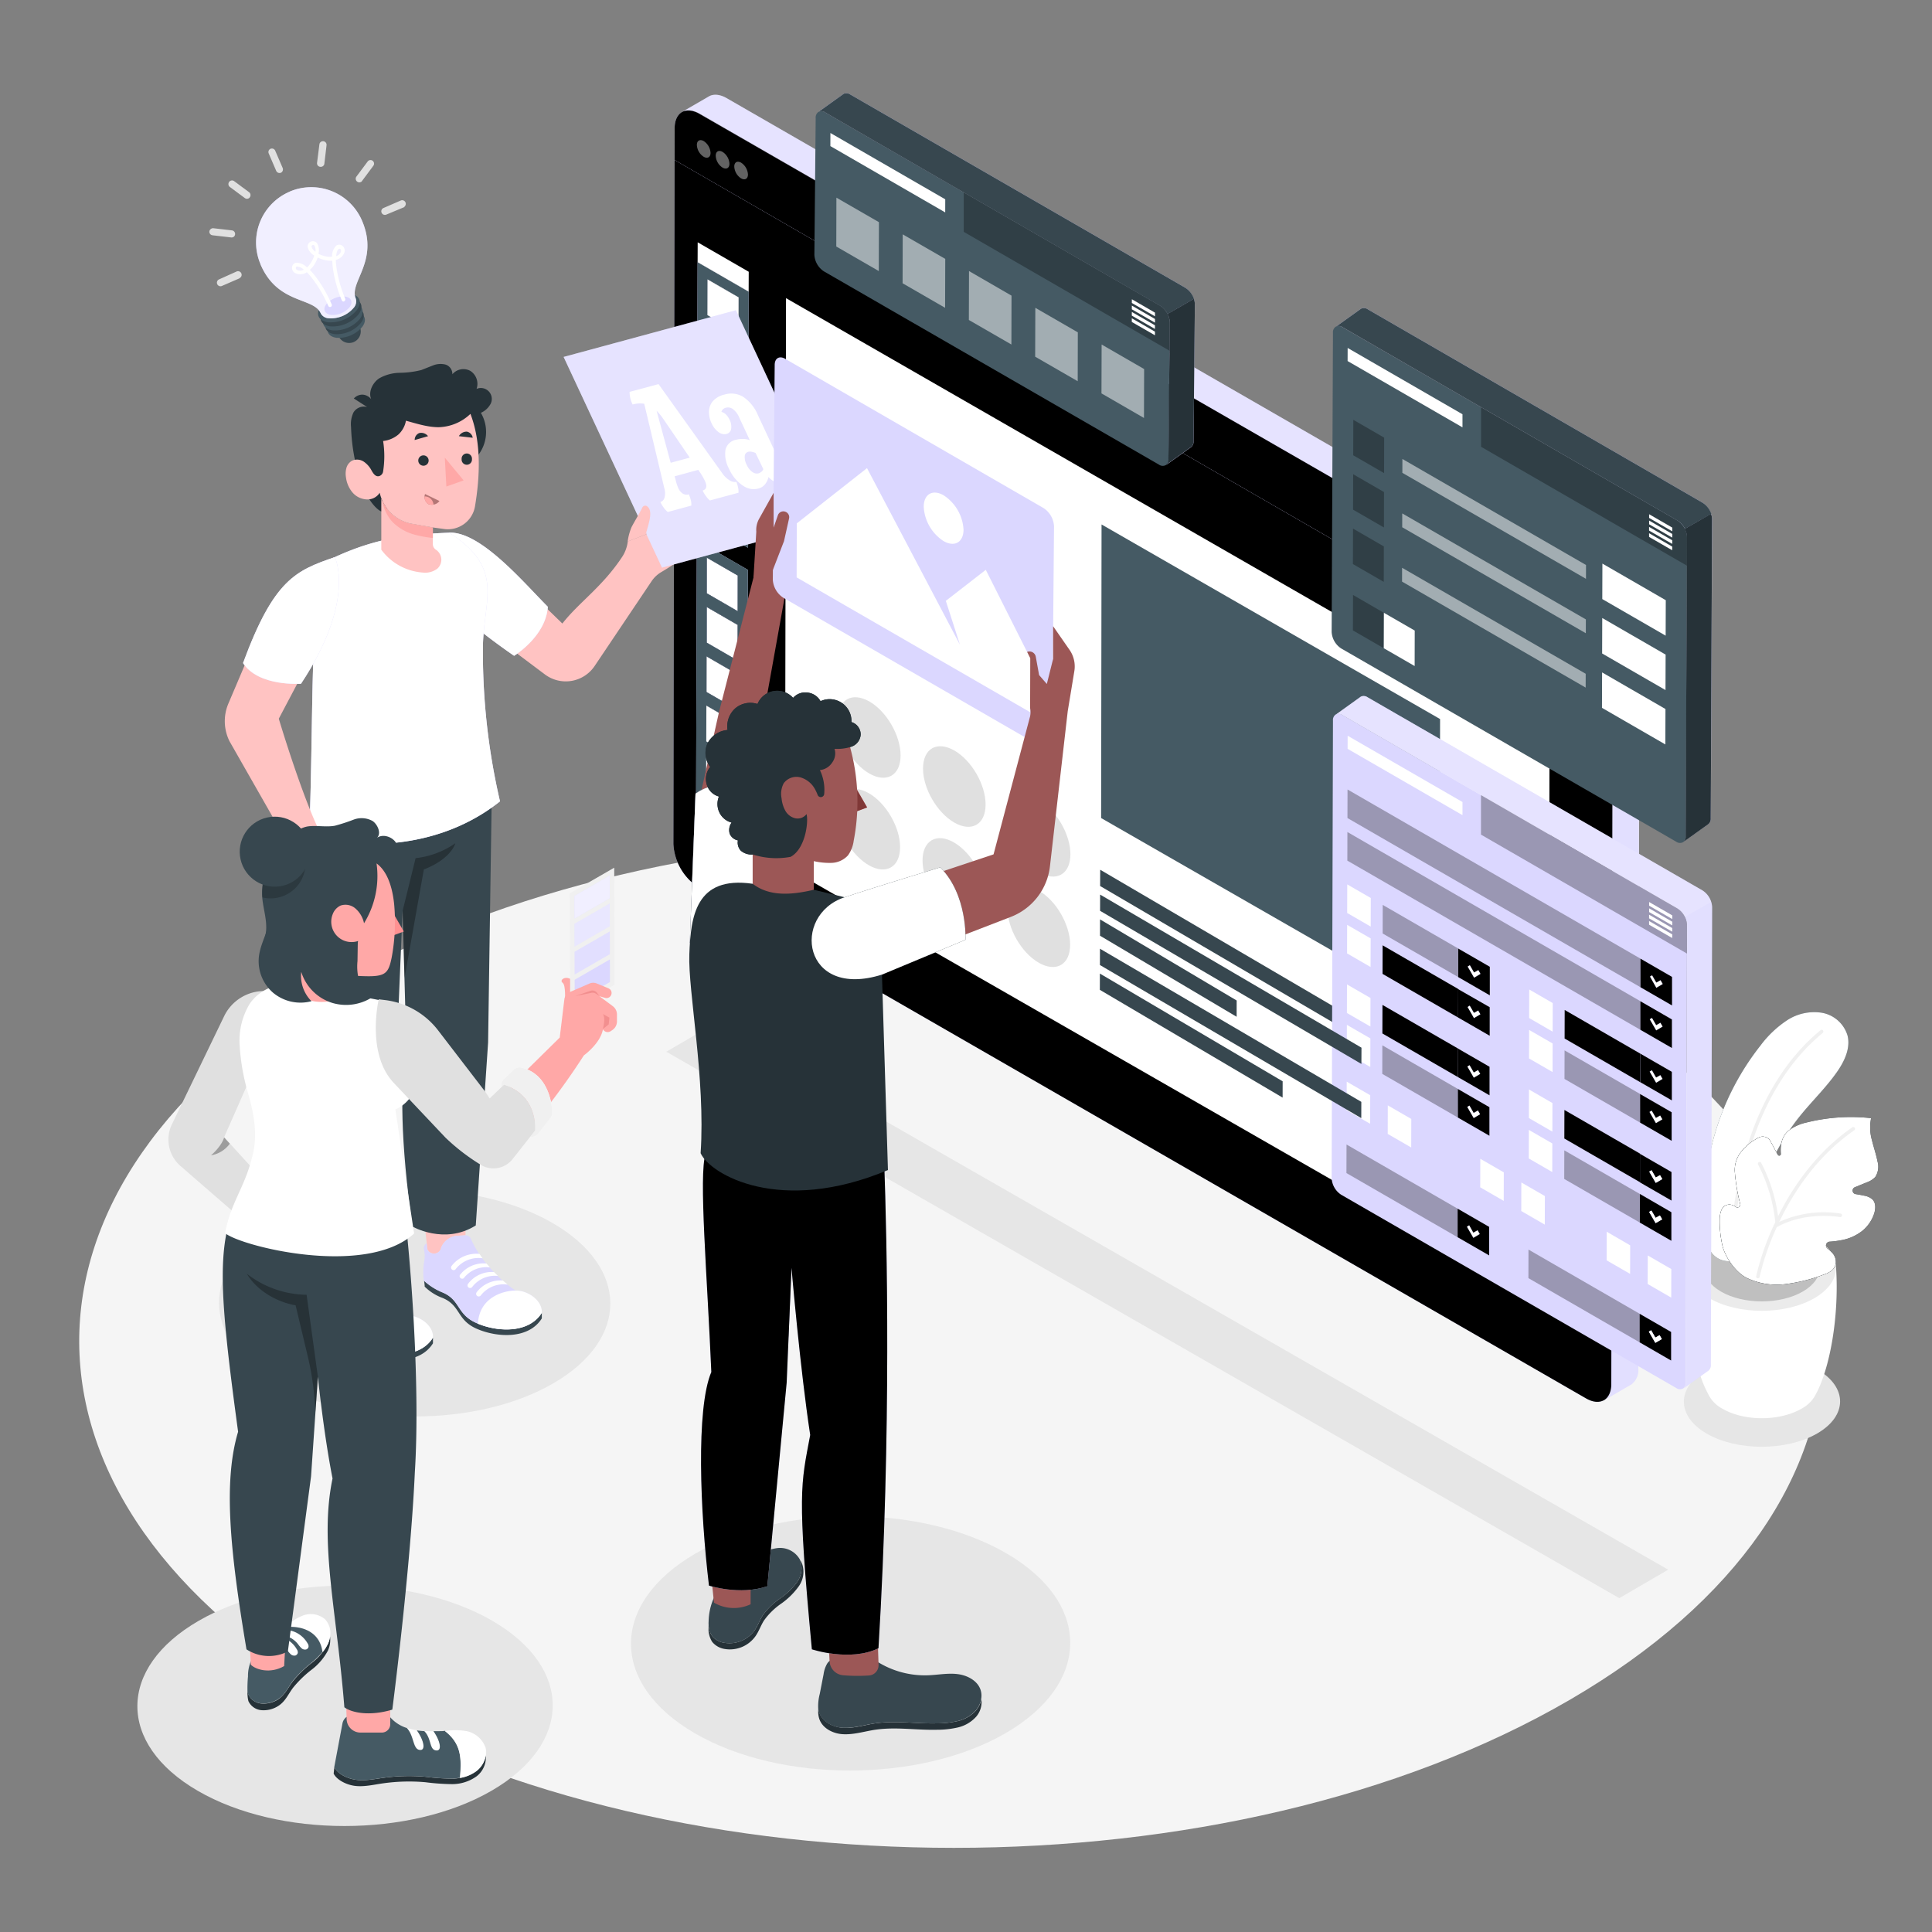 <svg xmlns="http://www.w3.org/2000/svg" xmlns:xlink="http://www.w3.org/1999/xlink" viewBox="0 0 500 500" xmlns:v="https://vecta.io/nano"><rect x="0" y="0" width="500" height="500" fill="#808080" stroke="none"/><style><![CDATA[.B{fill:#fff}.C{fill:#dbd7ff}.D{opacity:.3}.E{fill:#37474f}.F{opacity:.4}.G{fill:#455a64}.H{fill:#263238}.I{opacity:.2}.J{opacity:.5}.K{fill:#ffa8a7}.L{fill:#ffc3c2}.M{fill:#e0e0e0}.N{fill:#9c5756}.O{fill:#f0f0f0}]]></style><path d="M405.2 255.09c-88.41-51-231.29-51-319.12 0s-87.38 133.81 1 184.85 231.29 51.05 319.13 0 87.4-133.8-1.01-184.85z" fill="#f5f5f5"/><path d="M441.75 354.44c7.92-4.57 20.72-4.57 28.59 0s7.83 12-.09 16.56-20.72 4.57-28.59 0-7.83-12 .09-16.56zM51.42 419.46c21-12.15 55.06-12.15 76 0s20.8 31.85-.24 44-55.06 12.15-76 0-20.81-31.85.24-44zM143 316.51c-19.83-11.46-51.89-11.46-71.6 0s-19.6 30 .24 41.47 51.89 11.45 71.6 0 19.6-29.98-.24-41.47zM180.08 402c22.27-12.85 58.26-12.85 80.38 0s22 33.71-.26 46.57-58.26 12.85-80.38 0-22.01-33.72.26-46.57zm-7.64-129.81L419.08 413.6l12.65-7.37-246.7-141.38-12.59 7.34z" fill="#e6e6e6"/><path d="M93.14,84.63A3,3,0,1,1,89.2,83a3,3,0,0,1,3.94,1.59Z" class="E"/><path d="M87.11 87.42c-2.28-.28-3-2-1.62-3.84a7.94 7.94 0 0 1 6.63-2.8c2.28.28 3 2 1.62 3.82a8 8 0 0 1-6.63 2.82z" class="G"/><path d="M86.59 86.47c-2.35-.3-3.1-2.06-1.68-4a8.24 8.24 0 0 1 6.84-2.91c2.35.3 3.1 2.06 1.66 4a8.14 8.14 0 0 1-6.82 2.91z" class="E"/><path d="M86.06 85.49c-2.42-.3-3.19-2.11-1.69-4a8.42 8.42 0 0 1 7-3c2.42.29 3.2 2.11 1.74 4.06a8.45 8.45 0 0 1-7.05 2.94z" class="G"/><path d="M85.48 84.46c-2.49-.3-3.28-2.18-1.77-4.18A8.7 8.7 0 0 1 91 77.19c2.49.31 3.29 2.18 1.77 4.19a8.7 8.7 0 0 1-7.29 3.08z" class="E"/><path d="M84.92 83.4c-2.59-.34-3.36-2.22-1.82-4.28A8.89 8.89 0 0 1 90.52 76c2.54.3 3.36 2.22 1.81 4.27a8.86 8.86 0 0 1-7.41 3.13z" class="G"/><use xlink:href="#B" class="C"/><g opacity=".6" class="B"><use xlink:href="#B"/></g><path d="M85.66 81.49c-1.63-.23-2.2-1.44-1.22-2.75a5.79 5.79 0 0 1 4.84-2c1.63.23 2.18 1.45 1.18 2.78a5.76 5.76 0 0 1-4.8 1.97z" class="C"/><path d="M89.09 78a.48.48 0 0 1-.62-.24 34.7 34.7 0 0 1-2.26-7.91 17.15 17.15 0 0 1-.21-2.37 7.21 7.21 0 0 1-1.39-.08 8.34 8.34 0 0 1-2.39-.76 8.68 8.68 0 0 1-1.12 2.21 7.53 7.53 0 0 1-.91 1 20.55 20.55 0 0 1 1.55 1.81 34.47 34.47 0 0 1 4.11 7.14.48.48 0 0 1-.27.63.5.5 0 0 1-.63-.28 33.9 33.9 0 0 0-4-6.9 15.56 15.56 0 0 0-1.54-1.8 3.05 3.05 0 0 1-2.81.32 1.55 1.55 0 0 1-1-1.76 1.29 1.29 0 0 1 1-1 3.68 3.68 0 0 1 2.84 1.21 5.22 5.22 0 0 0 .82-.94 7.46 7.46 0 0 0 1.07-2.15 3.55 3.55 0 0 1-1.72-2.23 1.37 1.37 0 0 1 2.4-1 3.51 3.51 0 0 1 .41 2.79 7.69 7.69 0 0 0 2.28.73 5.79 5.79 0 0 0 1.25 0 3.71 3.71 0 0 1 1.11-2.88 1.3 1.3 0 0 1 1.44 0 1.54 1.54 0 0 1 .59 1.92 3.06 3.06 0 0 1-2.18 1.8 17 17 0 0 0 .22 2.36 34 34 0 0 0 2.2 7.67.5.5 0 0 1-.24.65zm-12.35-9a.34.34 0 0 0-.18.27c-.09.39.3.61.42.66a1.91 1.91 0 0 0 1.63-.14 2.74 2.74 0 0 0-1.8-.82zM87 66.29a2 2 0 0 0 1.23-1.09c0-.12.17-.55-.18-.76a.31.31 0 0 0-.38 0c-.3.16-.59.77-.67 1.85zm-6.13-2.85a.33.33 0 0 0-.24.39h0a2.34 2.34 0 0 0 1 1.32 2.39 2.39 0 0 0-.28-1.61.34.34 0 0 0-.45-.11z" class="B"/><path d="M72.92 44.56a.7.7 0 0 1-.21.14.94.94 0 0 1-1.23-.49l-1.93-4.48a.92.92 0 0 1 .45-1.22h0a.94.94 0 0 1 1.23.5l1.93 4.47a1 1 0 0 1-.24 1.08zm-8.44 6.69a.93.93 0 0 1-1.13 0l-3.91-2.9a.94.94 0 0 1 1.11-1.51l3.91 2.9a.94.94 0 0 1 .19 1.31.58.58 0 0 1-.17.2zm-3.95 10a.94.94 0 0 1-.7.2L55 60.89a.93.93 0 0 1-.82-1 1 1 0 0 1 1-.83l4.84.56a.93.93 0 0 1 .82 1 .91.91 0 0 1-.31.63zm1.56 10.64a.58.58 0 0 1-.18.17L57.44 74a.92.92 0 0 1-1.22-.46h0a.93.93 0 0 1 .46-1.23h0l4.45-2a.94.94 0 0 1 1 1.59zm42.63-18.42a1 1 0 0 1-.18.17L100 55.53a.93.93 0 1 1-.73-1.71l4.47-1.94a.93.93 0 0 1 1.21.53.94.94 0 0 1-.26 1.06zM93.57 47a.94.94 0 0 1-1.33-1.3l2.91-3.9a.91.91 0 0 1 1.28-.2h0a.93.93 0 0 1 .2 1.29h0l-2.91 3.91a.73.73 0 0 1-.15.2zm-10-4a1 1 0 0 1-1.32-.15 1 1 0 0 1-.2-.69l.61-4.8a.931.931 0 0 1 1.85.21l-.57 4.84a.89.89 0 0 1-.37.59z" class="M"/><path d="M436.83 328.13l19.17.56 19.18-.56c.82 12.95-1.71 26.15-5.19 32.59h0a8.67 8.67 0 0 1-3.79 3.86c-5.66 3.27-14.8 3.27-20.42 0a8.5 8.5 0 0 1-3.8-4c-3.48-6.44-5.98-19.58-5.15-32.45z" class="B"/><path d="M442.49 320.28c-7.52 4.34-7.56 11.37-.09 15.71s19.6 4.33 27.12 0 7.55-11.37.08-15.71-19.6-4.34-27.11 0z" fill="#ebebeb"/><use xlink:href="#C" class="M"/><g opacity=".15"><use xlink:href="#C"/></g><use xlink:href="#D" class="G"/><use xlink:href="#D" class="B I"/><path d="M448.54,321a.46.46,0,0,0,.37-.43c.37-8.39,3.09-37,22.82-53.25a.46.46,0,0,0,.06-.64.45.45,0,0,0-.64-.06c-20,16.48-22.78,45.43-23.15,53.91a.45.45,0,0,0,.44.47Z" class="O"/><use xlink:href="#E" class="G"/><use xlink:href="#E" class="I"/><use xlink:href="#E" class="B I"/><path d="M454.5 330.28a66.72 66.72 0 0 1 4.48-13 .44.44 0 0 1 .16-.34l.31-.68A41.77 41.77 0 0 0 455 301.4a.47.47 0 0 1 .17-.63.46.46 0 0 1 .62.17 42.32 42.32 0 0 1 4.38 13.82c3.79-7.6 9.85-16.5 19.19-23a.45.45 0 0 1 .64.11.46.46 0 0 1-.12.64c-9.64 6.7-15.72 16-19.41 23.71a28.1 28.1 0 0 1 15.88-2.15.47.47 0 0 1 .37.54.46.46 0 0 1-.36.36h-.18c-.09 0-8.81-1.6-16.35 2.62a66.34 66.34 0 0 0-4.44 12.86.46.46 0 0 1-.36.36.37.37 0 0 1-.18 0 .45.45 0 0 1-.35-.53z" class="O"/><path d="M417 358.21l.33-185.21a14.25 14.25 0 0 0-6.47-11.22L181.12 29.44c-1.78-1-3.4-1.14-4.58-.48l6.8-3.93h0c1.18-.75 2.86-.69 4.72.38L417.79 157.7a14.27 14.27 0 0 1 6.48 11.22L424 354.19a4.69 4.69 0 0 1-1.73 4.05h0l-.36.21-6.71 3.91c1.09-.69 1.8-2.12 1.8-4.15z" class="C"/><g class="B"><path d="M183.34,25h0c1.18-.75,2.86-.69,4.72.38L417.79,157.7a13.62,13.62,0,0,1,5,5.53l-6.95,4a13.55,13.55,0,0,0-4.95-5.52L181.12,29.44c-1.78-1-3.4-1.14-4.58-.48Z" class="D"/><path d="M424.27 168.92L424 354.19a4.69 4.69 0 0 1-1.73 4.05h0l-.36.21-6.71 3.91c1.15-.69 1.86-2.12 1.87-4.15l.26-185.21a12.57 12.57 0 0 0-1.52-5.7l6.95-4a12.68 12.68 0 0 1 1.51 5.62z" class="I"/></g><use xlink:href="#F" class="C"/><use xlink:href="#F" class="I"/><path d="M203.16 224.14l.26-146.98 197.59 113.6-.26 146.76-197.59-113.38z" class="B"/><path d="M284.97 211.71l.11-75.98 87.61 50.36-.12 75.89-87.6-50.27z" class="G"/><use xlink:href="#G" class="C"/><use xlink:href="#G" class="D"/><g opacity=".39" class="B"><path d="M191.8 42.1c-1-.56-1.77-.11-1.77 1a3.85 3.85 0 0 0 1.76 3.06c1 .57 1.78.11 1.78-1a3.9 3.9 0 0 0-1.77-3.06zm-4.8-2.79c-1-.57-1.77-.12-1.77 1a3.88 3.88 0 0 0 1.77 3.07c1 .56 1.78.11 1.78-1a3.89 3.89 0 0 0-1.78-3.07zm-4.88-2.8c-1-.56-1.77-.11-1.77 1a3.85 3.85 0 0 0 1.76 3.06c1 .57 1.78.12 1.78-1a3.92 3.92 0 0 0-1.77-3.06z"/></g><g class="B"><path d="M191.08 102.5l-.03 9.23.03-9.23h0zm-.04 12.78l-8.03-4.64h0l8.03 4.64-.02 9.23h0l.02-9.23zm-7.95-33.73l8.04 4.64-8.04-4.64h0zm3.39 5.5l4.64 2.68-.03 9.23.03-9.23-4.64-2.68z"/><path d="M183.06 94.32l8.03 4.64-8.03-4.64h0zm-.04 12.77l8.03 4.64-8.03-4.64h0zm3.18 77.5l4.64 2.68-.03 9.23h0l.03-9.23-4.64-2.68z"/><path d="M183.05 97.87l8.03 4.63-.03 9.23-8.03-4.64.03-9.22zm7.97 26.64l-8.03-4.64.02-9.23 8.03 4.64-.02 9.23zm-8.14 32.58l8.03 4.64-.03 9.23-8.03-4.64.03-9.23zm7.97 26.63l-8.03-4.63.02-9.23 8.04 4.64-.03 9.22zm-7.93-39.4l8.03 4.63-.03 9.23-8.03-4.64.03-9.22z"/></g><g class="C"><use xlink:href="#H"/><use xlink:href="#I"/></g><g class="G"><use xlink:href="#H"/><use xlink:href="#I"/></g><path d="M183.06 94.32l.02-9.23 3.4 1.96 4.64 2.68-.03 9.23-8.03-4.64h0zm-2.52-26.47l.02-5.14 13.21 7.62-.02 5.15-13.21-7.63h0zm2.55 13.7l.03-9.23 8.03 4.64-.02 9.23-8.04-4.64h0zm-.12 41.86h0l8.04 4.64h0l-.03 9.23-8.03-4.64.02-9.23zm-.19 68.45l.03-9.23 3.39 1.96 4.64 2.68-.03 9.23h0l-8.03-4.64zm8.02 8.18l-.02 9.23-8.03-4.64.02-9.23 8.03 4.64z" class="B"/><path d="M352.37 264.71l-.02 4.21-67.64-39.62.02-4.21 67.64 39.62z" class="E"/><g class="M"><ellipse cx="224.86" cy="214.42" rx="6.61" ry="11.41" transform="matrix(.865 -.502 .502 .865 -77.29 142.01)"/><path d="M225 181.54c4.47 2.58 8.09 8.84 8.07 14s-3.65 7.21-8.12 4.63-8.09-8.84-8.07-14 3.6-7.17 8.12-4.63zm22 12.7c4.47 2.58 8.09 8.84 8.07 14s-3.65 7.21-8.12 4.63-8.09-8.84-8.07-14 3.6-7.21 8.12-4.63zm21.88 36.28c4.47 2.58 8.08 8.84 8.07 14s-3.65 7.21-8.13 4.63-8.08-8.84-8.07-14 3.65-7.21 8.13-4.63z"/><ellipse cx="268.92" cy="216.24" rx="6.61" ry="11.41" transform="matrix(.865 -.502 .502 .865 -72.24 164.4)"/><ellipse cx="246.86" cy="227.12" rx="6.61" ry="11.41" transform="matrix(.865 -.502 .502 .865 -80.7 154.79)"/></g><path d="M440.63 130.1L354 80.06a1.74 1.74 0 0 0-1.76-.17h0l-6.48 4.64h0a1.76 1.76 0 0 1 1.74.18l86.68 50.05a5.46 5.46 0 0 1 2.42 4.24l-.34 77.39a1.73 1.73 0 0 1-.69 1.56h0l6.56-4.7h0a1.8 1.8 0 0 0 .63-1.52l.34-77.39a5.46 5.46 0 0 0-2.47-4.24z" class="C"/><path d="M436.26 216.43l.34-77.43a5.46 5.46 0 0 0-2.47-4.28l-86.68-50a1.76 1.76 0 0 0-1.74-.18 1.72 1.72 0 0 0-.74 1.61l-.34 77.39a5.46 5.46 0 0 0 2.47 4.28l86.68 50a1.69 1.69 0 0 0 1.79.14 1.73 1.73 0 0 0 .69-1.53z" class="G"/><g class="D"><path d="M358.14 141.41l-.02 9.18-7.99-4.61.03-9.18 7.98 4.61z"/></g><g class="D"><path d="M358.14 158.59l-.02 9.17-7.99-4.61.03-9.18 7.98 4.62z"/></g><path d="M366.13 163.19l-.02 9.18-7.99-4.61.03-9.17 7.98 4.6z" class="B"/><g class="J B"><path d="M410.38 174.37l-.01 3.58-47.52-27.43.01-3.58 47.52 27.43z"/></g><g class="D"><path d="M358.18 127.34l-.02 9.17-7.99-4.61.03-9.17 7.98 4.61z"/></g><g class="J B"><path d="M410.46 146.22l-.01 3.58-47.52-27.43.01-3.59 47.52 27.44z"/></g><g class="J B"><path d="M410.42 160.3l-.01 3.58-47.52-27.43.01-3.58 47.52 27.43z"/></g><g class="D"><path d="M358.22 113.26l-.02 9.18-7.99-4.61.03-9.18 7.98 4.61z"/></g><path d="M431.1 155.33l-.03 9.18-16.4-9.47.03-9.18 16.4 9.47zm-.08 28.16l-.03 9.17-16.4-9.47.03-9.17 16.4 9.47zm.04-14.08l-.03 9.18-16.4-9.47.03-9.18 16.4 9.47z" class="B"/><g class="D"><path d="M434.13 134.75a5.46 5.46 0 0 1 2.47 4.25v7.41l-53.3-30.78v-10.25z"/></g><path d="M378.49 107.21l-29.72-17.16-.01 3.39 29.73 17.16v-3.39zm48.3 25.87v.96l5.99 3.46v-.96l-5.99-3.46zm-.01 5.87l5.98 3.45.01-.94-5.99-3.46v.95zm.01-3.27l5.98 3.45.01-.95-5.99-3.46v.96zm-.01 1.63l5.99 3.45v-.94l-5.99-3.46v.95z" class="B"/><path d="M440.63 130.1L354 80.06a1.74 1.74 0 0 0-1.76-.17h0l-6.48 4.64h0a1.76 1.76 0 0 1 1.74.18l86.68 50.05a5.15 5.15 0 0 1 1.89 2.12l6.81-3.91a5.48 5.48 0 0 0-2.25-2.87z" class="E"/><path d="M436,136.88a4.89,4.89,0,0,1,.58,2.16l-.34,77.39a1.73,1.73,0,0,1-.69,1.56h0l6.56-4.7h0a1.8,1.8,0,0,0,.63-1.52l.34-77.39a4.28,4.28,0,0,0-.27-1.41Z" class="H"/><path d="M306.76 74.47l-86.68-50a1.77 1.77 0 0 0-1.76-.18h0l-6.48 4.65h0a1.76 1.76 0 0 1 1.74.18l86.68 50.05a5.46 5.46 0 0 1 2.47 4.28l-.34 35.39a1.75 1.75 0 0 1-.68 1.56h0l6.56-4.7h0a1.81 1.81 0 0 0 .62-1.51l.34-35.4a5.46 5.46 0 0 0-2.47-4.32z" class="C"/><path d="M302.39 118.8l.34-35.39a5.46 5.46 0 0 0-2.47-4.28l-86.68-50a1.76 1.76 0 0 0-1.74-.18 1.74 1.74 0 0 0-.74 1.6l-.34 35.4a5.46 5.46 0 0 0 2.47 4.28l86.68 50a1.71 1.71 0 0 0 1.8.14 1.75 1.75 0 0 0 .68-1.57z" class="G"/><g class="J B"><path d="M227.47 57.5l-.04 12.65-11-6.35.03-12.65 11.01 6.35z"/></g><g class="J B"><path d="M244.63 67l-.04 12.66-11-6.35.03-12.66L244.63 67z"/></g><g class="J B"><path d="M261.78 76.51l-.03 12.65-11.01-6.35.04-12.66 11 6.36z"/></g><g class="J B"><path d="M278.94 86.01l-.03 12.65-11.01-6.35.04-12.65 11 6.35z"/></g><g class="J B"><path d="M296.1 95.51l-.04 12.66-11-6.36.04-12.65 11 6.35z"/></g><g class="D"><path d="M300.26 79.12a5.46 5.46 0 0 1 2.47 4.28v7.4L249.41 60V49.75z"/></g><path d="M244.63 51.58l-29.72-17.16-.01 3.39 29.72 17.16.01-3.39zm48.3 25.87l-.01.96 5.99 3.45v-.95l-5.98-3.46zm-.02 5.87l5.99 3.45v-.94l-5.99-3.46v.95zm.01-3.27l5.99 3.45v-.95l-5.99-3.46v.96zm-.01 1.63l5.99 3.45v-.94l-5.98-3.46-.01.95z" class="B"/><path d="M306.76 74.47l-86.68-50a1.77 1.77 0 0 0-1.76-.18h0l-6.48 4.65h0a1.76 1.76 0 0 1 1.74.18l86.68 50.05a5.15 5.15 0 0 1 1.89 2.12l6.85-3.95a5.44 5.44 0 0 0-2.24-2.87z" class="E"/><path d="M302.15,81.25a4.89,4.89,0,0,1,.58,2.16l-.34,35.39a1.75,1.75,0,0,1-.68,1.56h0l6.56-4.7h0a1.81,1.81,0,0,0,.62-1.51l.34-35.4a4.28,4.28,0,0,0-.27-1.41Z" class="H"/><g class="C"><path d="M440.63 230.46l-86.68-50a1.77 1.77 0 0 0-1.76-.18h0l-6.48 4.65h0a1.76 1.76 0 0 1 1.74.18l86.68 50.05a5.46 5.46 0 0 1 2.47 4.28l-.34 118.42a1.73 1.73 0 0 1-.69 1.56h0l6.56-4.7h0a1.8 1.8 0 0 0 .63-1.52l.34-118.42a5.46 5.46 0 0 0-2.47-4.32z"/><path d="M436.26 357.82l.34-118.42a5.46 5.46 0 0 0-2.47-4.28l-86.68-50.05a1.76 1.76 0 0 0-1.74-.18 1.72 1.72 0 0 0-.74 1.6l-.34 118.43a5.46 5.46 0 0 0 2.47 4.28l86.68 50a1.69 1.69 0 0 0 1.79.14 1.73 1.73 0 0 0 .69-1.52z"/></g><g class="D"><path d="M434.13 235.11a5.46 5.46 0 0 1 2.47 4.28v7.4L383.28 216v-10.25z"/></g><path d="M354.65 268.74l-6.08-3.51-.02 7.39 6.08 3.51.02-7.39zm.03-10.46l-6.08-3.51-.02 7.39 6.08 3.51.02-7.39zm23.81-50.72l-29.72-17.15-.01 3.39 29.73 17.16v-3.4zm51.81 58.12l-.58-1-1.1.62-1.09-1.88-.59.32 1.68 2.9 1.68-.96zm-75.57-22.82l-6.09-3.51-.02 7.39 6.08 3.52.03-7.4zm.03-10.46l-6.09-3.51-.02 7.39 6.09 3.52.02-7.4z" class="B"/><g class="C"><path d="M348.71 215.33l-.02 7.4 75.84 43.78.02-7.39-75.84-43.79z"/><use xlink:href="#J"/><path d="M348.74 204.32l-.02 7.39 75.84 43.79.02-7.39-75.84-43.79z"/></g><path d="M430.33 254.67l-.58-1.01-1.1.62-1.09-1.89-.59.34 1.68 2.89 1.68-.95z" class="B"/><use xlink:href="#K" class="C"/><path d="M383.17 252.05l-.58-1.01-1.1.63-1.09-1.89-.59.33 1.68 2.9 1.68-.96z" class="B"/><g class="C"><use xlink:href="#L"/><use xlink:href="#M"/><path d="M377.42 245.49l-19.57-11.3-.02 7.4 19.57 11.29.02-7.39z"/></g><path d="M381.46 263.47l1.68-.96-.58-1.01-1.1.62-1.09-1.88-.58.33 1.67 2.9z" class="B"/><g class="C"><use xlink:href="#N"/><use xlink:href="#O"/><use xlink:href="#P"/><use xlink:href="#Q"/><path d="M404.84 297.71l-.02 7.4 19.57 11.3h0l.02-7.4-19.57-11.3z"/><use xlink:href="#R"/><path d="M404.91 271.84l-.02 7.39 19.57 11.3.03-7.39-19.58-11.3z"/><use xlink:href="#R" x="0.07" y="-25.88"/></g><path d="M430.26 279.24l-.58-1.01-1.1.63-1.09-1.9-.59.34 1.68 2.9 1.68-.96z" class="B"/><use xlink:href="#S" class="C"/><path d="M395.71 273.93l6.09 3.51.02-7.39-6.09-3.51-.02 7.39zm6.14-14.34l-6.09-3.51-.02 7.39 6.08 3.52.03-7.4zm26.7 31.07l1.68-.96h0l-.58-1.02-1.1.63-1.09-1.89-.58.34h0l1.67 2.9z" class="B"/><g class="C"><use xlink:href="#M" x="-0.04" y="15.42"/><use xlink:href="#T"/></g><path d="M381.42 278.89h0l1.68-.96-.59-1.01-1.09.63-1.09-1.89-.59.33 1.68 2.9zm-.03 9.12l-1.09-1.9-.59.34 1.68 2.9 1.68-.96-.58-1.02-1.1.64z" class="B"/><use xlink:href="#U" class="C"/><path d="M365.22 296.97l.02-7.39-6.08-3.51-.02 7.39 6.08 3.51z" class="B"/><path d="M357.73 277.92l19.57 11.3h0l.02-7.39h0l-19.57-11.3-.02 7.39zm19.5 34.88h0l-28.75-16.6-.02 7.39 28.75 16.6.02-7.39h0z" class="C"/><path d="M380.69 319.26l.61 1.06 1.68-.96-.58-1.01-1.1.63-1.09-1.89-.59.33 1.07 1.84z" class="B"/><g class="C"><use xlink:href="#V"/><path d="M424.32 339.99l-28.75-16.6-.02 7.39 28.75 16.6h0 0l.02-7.39z"/></g><path d="M348.71 215.33l-.02 7.4 75.84 43.78.02-7.39-75.84-43.79zm.03-11.01l-.02 7.39 75.84 43.79.02-7.39-75.84-43.79z" class="D"/><use xlink:href="#M" class="D"/><path d="M377.42 245.49l-19.57-11.3-.02 7.4 19.57 11.29.02-7.39zm27.42 52.22l-.02 7.4 19.57 11.3h0l.02-7.4-19.57-11.3z" class="D"/><use xlink:href="#R" class="D"/><path d="M404.91 271.84l-.02 7.39 19.57 11.3.03-7.39-19.58-11.3z" class="D"/><use xlink:href="#R" x="0.07" y="-25.88" class="D"/><use xlink:href="#M" x="-0.04" y="15.42" class="D"/><path d="M357.73 277.92l19.57 11.3h0l.02-7.39h0l-19.57-11.3-.02 7.39zm19.5 34.88h0l-28.75-16.6-.02 7.39 28.75 16.6.02-7.39h0zm47.09 27.19l-28.75-16.6-.02 7.39 28.75 16.6h0 0l.02-7.39z" class="D"/><use xlink:href="#W" class="C"/><use xlink:href="#J" class="F"/><use xlink:href="#K" class="F"/><use xlink:href="#L" class="F"/><use xlink:href="#N" class="F"/><use xlink:href="#O" class="F"/><use xlink:href="#P" class="F"/><use xlink:href="#Q" class="F"/><use xlink:href="#S" class="F"/><use xlink:href="#T" class="F"/><use xlink:href="#U" class="F"/><use xlink:href="#V" class="F"/><use xlink:href="#W" class="F"/><g class="B"><path d="M430.07 346.55l-.58-1.01-1.1.63h0l-.69-1.21-.4-.69-.59.34 1.68 2.9 1.68-.96zm-34.43-46.74l6.08 3.51.02-7.39-6.08-3.52-.02 7.4zm.03-10.46l6.08 3.51.02-7.39-6.08-3.52-.02 7.4zm34.52 15.77l-.58-1.01-1.1.63-1.09-1.89-.59.33 1.67 2.9 1.69-.96zm-.03 10.45h0l-.59-1.01-1.09.63-1.09-1.89-.59.33 1.68 2.9 1.68-.96zm-75.55-32.13l-6.08-3.51-.03 7.39 6.09 3.51.02-7.39zm28.47 23.84l6.08 3.51.02-7.39-6.08-3.51-.02 7.39zm10.62 6.13l6.09 3.52.02-7.39-6.09-3.52-.02 7.39zm22.11 5.36l-.02 7.4 6.08 3.51.02-7.39-6.08-3.52zm10.6 13.53l6.1 3.52.02-7.39-6.09-3.52-.03 7.39zm.38-98.86v.96l5.99 3.45v-.95l-5.99-3.46zm-.01 5.87l5.98 3.45.01-.95-5.99-3.45v.95zm.01-3.27l5.98 3.45.01-.95-5.99-3.46v.96zm-.01 1.63l5.99 3.45v-.94l-5.99-3.46v.95z"/><path d="M440.63 230.46l-86.68-50a1.77 1.77 0 0 0-1.76-.18h0l-6.48 4.65h0a1.76 1.76 0 0 1 1.74.18l86.68 50.05a5.09 5.09 0 0 1 1.89 2.12l6.81-3.91a5.44 5.44 0 0 0-2.2-2.91z" class="D"/><path d="M436,237.24a4.89,4.89,0,0,1,.58,2.16l-.34,118.42a1.73,1.73,0,0,1-.69,1.56h0l6.56-4.7h0a1.8,1.8,0,0,0,.63-1.52l.34-118.42a4.28,4.28,0,0,0-.27-1.41Z" class="I"/></g><path d="M331.95 279.84l-.01 4.22-47.3-27.89.01-4.21 47.3 27.88zm-11.9-20.91l-.01 4.21-35.36-20.98.01-4.22 35.36 20.99zm32.26 26.23l-.01 4.21-67.64-39.62.01-4.22 67.64 39.63zm.04-14.02l-.02 4.21-67.63-39.63.01-4.2 67.64 39.62z" class="E"/><path d="M181.16 134s.71-3-1.18-3.42c0 0 1.63-3.44-.43-4.12s-4.66 6.2-7.68 9c-.55.62-4.08 3.81-4.55 2.78h0l-4.85 1.87a9.3 9.3 0 0 1-1.37 3.88c-5.2 7.92-11.13 11.74-15.56 17.38l-4.3-4.17-8.18 11.37 8 6a9 9 0 0 0 12.81-2.18l14.78-22a7.73 7.73 0 0 1 2.45-2.31c2.35-1.39 6.88-4.21 8.55-6.27 2.35-2.76 2.63-5.81 1.51-7.81z" class="L"/><use xlink:href="#X" class="C"/><use xlink:href="#X" class="B D"/><path d="M190.46 80.29l25.46 54.54-44.59 12.08-25.47-54.54 44.6-12.08z" class="C"/><g class="D B"><path d="M190.46 80.29l25.46 54.54-44.59 12.08-25.47-54.54 44.6-12.08z"/></g><path d="M203.88 121l.64 1.38a2 2 0 0 1-.61 1.51 3.08 3.08 0 0 1-3.84.56 5.46 5.46 0 0 1-1.19-1 4.55 4.55 0 0 1-.87 1.86 3.21 3.21 0 0 1-1.77 1.13 4.69 4.69 0 0 1-3.69-.58l-.47-.3a10.13 10.13 0 0 1-3.4-4.23 7.88 7.88 0 0 1-.93-4.89 3.45 3.45 0 0 1 2.77-2.64 6.75 6.75 0 0 1 1.8-.2 5.29 5.29 0 0 1 1.73.31l-2.67-5.71a5.54 5.54 0 0 0-1.7-2.33l-.15-.1a2.17 2.17 0 0 0-1.67-.25 1.52 1.52 0 0 0-1.16 1.09 1.87 1.87 0 0 1 .63.24 2.47 2.47 0 0 1 .56.43 4.54 4.54 0 0 1 .91 1.33 3.87 3.87 0 0 1 .42 2.41 1.57 1.57 0 0 1-1.19 1.28 2.33 2.33 0 0 1-1.78-.28c-.11-.06-.22-.14-.33-.21a5.81 5.81 0 0 1-1.77-2.28 6.75 6.75 0 0 1-.67-3 4.3 4.3 0 0 1 1-2.7 5.6 5.6 0 0 1 3-1.71 6 6 0 0 1 4.75.52l.16.1a10.56 10.56 0 0 1 3.77 4.72l5.32 11.39a4.08 4.08 0 0 0 1.51 1.88 2.09 2.09 0 0 0 .89.27zm-6.78 1.08a1.76 1.76 0 0 0 .45-.67l-2-4.17a3.81 3.81 0 0 0-1-.32 2.31 2.31 0 0 0-.91 0 1.22 1.22 0 0 0-.9 1.1 4.12 4.12 0 0 0 .52 2.3 4.45 4.45 0 0 0 1.38 1.78 2.11 2.11 0 0 0 .27.18 1.82 1.82 0 0 0 1.4.22 1.48 1.48 0 0 0 .71-.42m-6.02 4.06a4.3 4.3 0 0 1 .12 1.38l-7.41 2a5.67 5.67 0 0 1-1-1.12 8 8 0 0 1-.87-1.45c1-.29 1.24-1.11.59-2.49a16.09 16.09 0 0 0-1.13-2l-.59-.86-6.12 1.67.26.94a12.69 12.69 0 0 0 .64 2 3.35 3.35 0 0 0 1.25 1.56 1.91 1.91 0 0 0 1.51.16 7.26 7.26 0 0 1 .54 1.54 4.3 4.3 0 0 1 .12 1.38l-6.09 1.65a5.42 5.42 0 0 1-1.05-1.12 8.66 8.66 0 0 1-.87-1.46 1.52 1.52 0 0 0 1.06-1.09 4.39 4.39 0 0 0 0-2.33l-5.23-22a6.48 6.48 0 0 0-3 .19 7.1 7.1 0 0 1-.79-3.28l7.49-2 16.45 23a6.36 6.36 0 0 0 1.93 1.89 2.34 2.34 0 0 0 1.76.4 7.21 7.21 0 0 1 .43 1.44zm-17.42-6.37l4.93-1.33-6.92-10.13a15.34 15.34 0 0 0-1.66-2l3.65 13.49" class="B"/><path d="M120.47 312.13v7.57l-2 .11a4.9 4.9 0 0 0-4.34 3.23v.13a1.91 1.91 0 0 1-2.36 1.17h0a1.9 1.9 0 0 1-1.15-1l-1-8.74z" class="L"/><path d="M123.44 342.44c5.3 2.27 13.41 2.71 16.78-2.7v1.46c-3.37 5.41-11.48 5-16.78 2.71s-4.14-6-8.89-8a12.83 12.83 0 0 1-4.64-2.93c0-.43-.09-1-.16-1.59a16 16 0 0 0 4.8 3.05c4.75 2.04 3.59 5.74 8.89 8z" class="E"/><path d="M109.75 326.63a7.76 7.76 0 0 0 0-3.13 1.66 1.66 0 0 1 .24-1.38l.4-.39.19 1.61a1.9 1.9 0 0 0 3.51-.17v-.13a4.9 4.9 0 0 1 4.34-3.23l2-.11a1.49 1.49 0 0 1 1.45.91c2.12 5.1 7.43 10.77 11.53 13.36 3-.07 6.74 2.43 6.74 5.47v.3c-3.37 5.41-11.48 5-16.78 2.7s-4.14-6-8.89-7.95a16 16 0 0 1-4.8-3.05 17 17 0 0 1 .07-4.81z" class="C"/><path d="M120 330.81a.67.67 0 0 1-1-.81 7.7 7.7 0 0 1 6.92-3l.87 1a7.4 7.4 0 0 0-6.79 2.81zm-2.09-2.34a.65.65 0 0 1-.93.09.67.67 0 0 1-.11-.93 8.07 8.07 0 0 1 7.22-3.12l.79 1.13a7.48 7.48 0 0 0-6.97 2.83zm4.27 4.63a.68.68 0 0 1-.94.09.67.67 0 0 1-.11-.93 7.66 7.66 0 0 1 6.74-3.05l1 1a7.4 7.4 0 0 0-6.69 2.89zm11.3.9c3-.07 6.74 2.43 6.74 5.47v.3c-3.32 5.33-11.24 5-16.54 2.8.41-7.31 7.4-8.63 9.8-8.57zm-9.07 1.28a.67.67 0 0 1-.94.09.68.68 0 0 1-.11-.93 7.71 7.71 0 0 1 6.76-3.05l1.26 1.06a7.48 7.48 0 0 0-6.97 2.83z" class="B"/><path d="M92.3 318.57v7.58l-2 .11a4.9 4.9 0 0 0-4.34 3.22v.13a1.9 1.9 0 0 1-2.36 1.17h0a1.89 1.89 0 0 1-1.15-1l-1-8.74z" class="L"/><path d="M95.27 348.89c5.29 2.26 13.41 2.7 16.78-2.71v1.47c-3.37 5.41-11.49 5-16.78 2.7s-4.14-6-8.89-8a12.9 12.9 0 0 1-4.64-2.92c0-.43-.09-1-.16-1.6a16.15 16.15 0 0 0 4.8 3.06c4.75 2.04 3.62 5.73 8.89 8z" class="E"/><path d="M81.58 333.07a7.69 7.69 0 0 0 0-3.12 1.67 1.67 0 0 1 .24-1.39l.39-.39.2 1.62a1.91 1.91 0 0 0 3.51-.18v-.13a4.9 4.9 0 0 1 4.34-3.22l2-.11a1.46 1.46 0 0 1 1.45.91c2.12 5.1 7.43 10.76 11.53 13.36 3-.07 6.74 2.42 6.74 5.46v.3c-3.37 5.41-11.49 5-16.78 2.71s-4.14-6-8.89-7.95a16.15 16.15 0 0 1-4.8-3.06 17 17 0 0 1 .07-4.81z" class="C"/><path d="M91.84 337.26a.68.68 0 0 1-.94.08.65.65 0 0 1-.11-.92 7.65 7.65 0 0 1 6.92-3l.87 1a7.41 7.41 0 0 0-6.74 2.84zm-2.1-2.34a.67.67 0 0 1-1-.84 8.07 8.07 0 0 1 7.18-3.08l.79 1.13a7.48 7.48 0 0 0-6.97 2.79zm4.26 4.63a.68.68 0 0 1-.94.08.67.67 0 0 1-.11-.93 7.66 7.66 0 0 1 6.74-3.05l1 1.05a7.36 7.36 0 0 0-6.69 2.85zm11.31.87c3-.07 6.74 2.42 6.74 5.46v.3c-3.32 5.33-11.24 5-16.54 2.8.41-7.28 7.4-8.59 9.8-8.56zm-9.07 1.31a.67.67 0 0 1-1-.84 7.69 7.69 0 0 1 6.76-3.06l1.26 1.07a7.48 7.48 0 0 0-7.02 2.83z" class="B"/><path d="M127.32 202.18l-1 67.63-3.19 47.33c-8.08 5.11-16.43.27-16.43.27-3.06-22.43-3.18-36.29-1.51-45.62l-1-36.11-1.57 37.32L95 320.83c-8.29 5.38-17.3-.16-17.3-.16 0-17.19-1.76-37.62 3-50-3.35-38.32 2.3-67.76 2.3-67.76z" class="E"/><path d="M107.56 222.09l-3.35 13.59.48 17.44 5-28.1c7.21-2.82 8.15-6.79 8.15-6.79a22.15 22.15 0 0 1-10.28 3.86z" class="D"/><use xlink:href="#Y" class="C"/><use xlink:href="#Y" opacity=".6" class="B"/><path d="M121.74 119.72a9.77 9.77 0 0 0 2.71-12.88 5.26 5.26 0 0 0 2.57-2.42 2.83 2.83 0 0 0-3.68-3.78 4 4 0 0 0-1.59-4.64 3.75 3.75 0 0 0-4.68.86 2.54 2.54 0 0 0-1.74-2.5 5.23 5.23 0 0 0-3.24.2l-3.07 1.21a24.36 24.36 0 0 1-5.53.71 11.14 11.14 0 0 0-5.33 1.42c-1.56 1-2.94 3.37-2.1 5.41a3.08 3.08 0 0 0-2.22-1.18 3 3 0 0 0-2.27 1l3.45 2.21a3.15 3.15 0 0 0-3.55 1.42 7.08 7.08 0 0 0-.62 3.74 50 50 0 0 0 2.57 14.33c.79 2.39 3 6.45 5.26 7.55z" class="H"/><g class="L"><path d="M121.75 107.11a12.36 12.36 0 0 1-8.21 3.45c-2.89 0-5.69-.92-8.48-1.68a6.44 6.44 0 0 1-1.91 3.53 7.36 7.36 0 0 1-4 1.72 25.33 25.33 0 0 1 0 7.87 1.47 1.47 0 0 1-1 1.21c-.94.28-1.56-.68-2-1.46a6.28 6.28 0 0 0-2-2.27 3.15 3.15 0 0 0-2.94-.3 3.06 3.06 0 0 0-1.55 1.89 5.65 5.65 0 0 0-.12 2.49 7.48 7.48 0 0 0 1.62 3.81 5.14 5.14 0 0 0 3.62 1.87 3.73 3.73 0 0 0 3.49-1.72l.06.26a10 10 0 0 0 .38 1.21 10.42 10.42 0 0 0 7.61 6.52l5.73 1 3 .41a7.12 7.12 0 0 0 7.87-5.83c1.27-7.58 1.72-16.45-1.17-23.98z"/><path d="M98.68 129v13.26a14.64 14.64 0 0 0 10.67 5.91 5.23 5.23 0 0 0 3.83-1 3.1 3.1 0 0 0-.39-4.92 1.7 1.7 0 0 1-.77-1.42v-4.31l-5.73-1a10.42 10.42 0 0 1-7.61-6.52z"/></g><path d="M107.54 138.43a29.16 29.16 0 0 0 4.48.79v-2.69l-5.73-1a10.39 10.39 0 0 1-7.35-5.94 10.65 10.65 0 0 0 2.68 5.54 12.78 12.78 0 0 0 5.92 3.3zm7.58-19.99l4.87 5.89-4.47 1.58-.4-7.47z" class="K"/><path d="M108.25 119.18a1.34 1.34 0 1 0 1.34-1.33 1.33 1.33 0 0 0-1.34 1.33zm11.22-.36a1.34 1.34 0 1 0 2.67 0 1.34 1.34 0 1 0-2.67 0zm-.71-5.94l3.58.41a1.9 1.9 0 0 0-1.5-1.58 2.28 2.28 0 0 0-2.08 1.17zm-7.98 0l-3.46 1a1.89 1.89 0 0 1 1.2-1.81 2.26 2.26 0 0 1 2.26.81z" class="H"/><path d="M110 127.85l3.73 1.81a2.44 2.44 0 0 1-2.83.81 2.22 2.22 0 0 1-.9-2.62z" class="K"/><path d="M110 127.85l3.73 1.81a2.44 2.44 0 0 1-2.83.81 2.22 2.22 0 0 1-.9-2.62z" class="D"/><path d="M112.19 130.59a2.28 2.28 0 0 1-1.3-.12 2 2 0 0 1-1-2 2.31 2.31 0 0 1 1.47.51 2.36 2.36 0 0 1 .83 1.61z" class="K"/><path d="M75.94 220.84l-16.54-29a11.67 11.67 0 0 1-.29-9.77l9.2-21.64a28.2 28.2 0 0 1 16-15.35l2.32-.86c1.32 13-2.6 19.23-14.48 41.78 0 0 6.26 21 11.15 30.38a35.31 35.31 0 0 1 10.46 7.58 1.9 1.9 0 0 1 .11 2.5h0a1.76 1.76 0 0 1-2.19.47l-4.78-2.48a51.53 51.53 0 0 0 6.21 10.28 1.94 1.94 0 0 1-.12 2.52h0a1.91 1.91 0 0 1-1.7.59l-5.18-.76a9.36 9.36 0 0 1-7-5.14 31.9 31.9 0 0 1-3.17-11.1z" class="L"/><use xlink:href="#Z" class="C"/><use xlink:href="#Z" class="B D"/><path d="M167.32,138.27a1.4,1.4,0,0,1,.06-.93c.77-2.7,1.55-5.26.07-6.33a.83.83,0,0,0-1.23.37c-.59,1.27-2,3.54-2.78,5.05a14.62,14.62,0,0,0-1,3.72l4.85-1.87Z" class="L"/><path d="M146.35 259.69c-.23-.84.17-4.7-.76-5.36s.81-2.05 2.5-.66-1.74 6.02-1.74 6.02z" class="K"/><path d="M147.47 231.19l.09 30.28 11.48-6.63-.08-30.28-11.49 6.63z" class="O"/><g class="C"><path d="M148.66 231.87l.02 5.86 9.11-5.26-.01-5.87-9.12 5.27z"/><use xlink:href="#a"/><use xlink:href="#a" x="0.02" y="7.23"/><path d="M148.72 253.56l.02 5.86 9.11-5.27-.01-5.86-9.12 5.27z"/></g><g opacity=".6" class="B"><path d="M148.66 231.87l.02 5.86 9.11-5.26-.01-5.87-9.12 5.27z"/></g><g class="F B"><use xlink:href="#a"/></g><g class="I B"><use xlink:href="#a" x="0.02" y="7.23"/></g><path d="M74.66,256.56,58,294.32l8.49,9.3-3,12.7L46.7,301.75A9.05,9.05,0,0,1,44.48,291L58,263a11.53,11.53,0,0,1,10.59-6.52Z" class="M"/><path d="M54.61,299s2.66-2.21,3.4-4.64l1.47,1.62A7.58,7.58,0,0,1,54.61,299Z" class="D"/><path d="M86.52,457.35c.7,1.47,2.91,2.82,5.34,3.22s4.89-.12,7.32-.46a48.17,48.17,0,0,1,10.93-.28,57.58,57.58,0,0,0,6.81.48,10.77,10.77,0,0,0,6.39-2,6.5,6.5,0,0,0,2.4-4.08,6.14,6.14,0,0,1-2.4,5.5,10.85,10.85,0,0,1-6.39,2,57.6,57.6,0,0,1-6.81-.49,48.17,48.17,0,0,0-10.93.28c-2.43.34-5.07,1-7.5.64S87,460.41,86.35,459Z" class="H"/><path d="M113.06 453c-2 0-1.29-3-3.24-5l2.38.05c1.8 2.51 2.23 4.95.86 4.95zm-4.24-.13c-2 0-1.51-3.6-3.53-5.7a11.2 11.2 0 0 0 1.4.4l1.21.22c1.8 2.55 2.31 5.08.92 5.08z" class="B"/><path d="M88.63,446a2.71,2.71,0,0,1,1.06-1.66l11-.28a9.42,9.42,0,0,0,4.58,3.14c2,2.1,1.48,5.7,3.53,5.7,1.39,0,.88-2.53-.92-5.08.64.1,1.28.16,1.92.2,2,2,1.2,5,3.24,5,1.37,0,.89-2.47-.86-5h1.54c.47,0,.94,0,1.41-.08,4.06,3.21,4.4,6.68,3.88,12.14a13.73,13.73,0,0,1-2.11.22,57.58,57.58,0,0,1-6.81-.48,48.17,48.17,0,0,0-10.93.28c-2.43.34-4.9.86-7.32.46s-4.64-1.75-5.34-3.22Z" class="G"/><path d="M115.15 448a17.32 17.32 0 0 1 5.52 0 6.59 6.59 0 0 1 5 4.32 4.88 4.88 0 0 1 .08 1.94 6.5 6.5 0 0 1-2.4 4.08 9.55 9.55 0 0 1-4.28 1.8c.48-5.51.14-8.98-3.92-12.14z" class="B"/><path d="M101,440.89v5.31a2.19,2.19,0,0,1-2.19,2.19H93.29a3.58,3.58,0,0,1-3.58-3.47l-.13-4Z" class="K"/><path d="M64.29 438.53a4.08 4.08 0 0 0 3.34 2.34 7 7 0 0 0 4.24-1c1.91-1.21 2.65-3.12 4-4.85a29.74 29.74 0 0 1 4.61-4.5 15.17 15.17 0 0 0 4.4-5.11 6.59 6.59 0 0 0 .53-1.87 6.66 6.66 0 0 1-.53 3.6 15.14 15.14 0 0 1-4.4 5.1 29.36 29.36 0 0 0-4.61 4.51c-1.31 1.72-2 3.63-4 4.84a7 7 0 0 1-4.24 1 4.08 4.08 0 0 1-3.34-2.34 9.06 9.06 0 0 1-.2-3 3.67 3.67 0 0 0 .2 1.28z" class="H"/><g class="B"><path d="M76.82,426.87a1.4,1.4,0,0,1,.26.91,1,1,0,0,1-.6.69,1.36,1.36,0,0,1-1.24-.32,7.12,7.12,0,0,1-.86-1,6.48,6.48,0,0,0-2.83-2.07,6.63,6.63,0,0,0-1.7-.37l1.38-1.26a6.84,6.84,0,0,1,5.59,3.45Z"/><path d="M76.52 422.49a7 7 0 0 1 3.08 2.84 1.36 1.36 0 0 1 .26.9.92.92 0 0 1-.6.69 1.31 1.31 0 0 1-1.26-.32 7 7 0 0 1-.86-1 6.39 6.39 0 0 0-5.62-2.44l1.36-1.24a6.91 6.91 0 0 1 3.64.57zm-2.75-1.38a14.34 14.34 0 0 1 4.33-2.89 5.76 5.76 0 0 1 6 .82 5.17 5.17 0 0 1 1.32 4.46 6.59 6.59 0 0 1-.53 1.87 9.55 9.55 0 0 1-1.36 2.17c-.53-4.75-4.7-6.97-9.76-6.43z"/></g><path d="M64.18 433.87a9.81 9.81 0 0 1 1.08-4.64l2.68-2.81 1.91-1.74a6.63 6.63 0 0 1 1.7.37 6.48 6.48 0 0 1 2.83 2.07 7.12 7.12 0 0 0 .86 1 1.36 1.36 0 0 0 1.24.32 1 1 0 0 0 .6-.69 1.4 1.4 0 0 0-.26-.91 6.84 6.84 0 0 0-5.59-3.45l.31-.28a6.39 6.39 0 0 1 5.62 2.44 7 7 0 0 0 .86 1 1.31 1.31 0 0 0 1.24.32.92.92 0 0 0 .6-.69 1.36 1.36 0 0 0-.26-.9 7 7 0 0 0-3.08-2.84 6.91 6.91 0 0 0-3.62-.59h0l.82-.74c5.06-.54 9.18 1.68 9.71 6.43a22.24 22.24 0 0 1-3 2.94 29.74 29.74 0 0 0-4.61 4.5c-1.31 1.73-2 3.64-4 4.85a7 7 0 0 1-4.24 1 4.08 4.08 0 0 1-3.34-2.34 3.67 3.67 0 0 1-.2-1.24 31.74 31.74 0 0 1 .14-3.38z" class="G"/><path d="M73.85,425.48l-.31,5.7c-3.6,2.07-7.38.94-8.64-.37l-.24-5.33Z" class="K"/><path d="M66.22 303.17a5.56 5.56 0 0 0 .55-.9 51.8 51.8 0 0 0 37.09 4.22c2.63 19.56 4.89 52.67 3.5 74.52-1.15 25.43-5.83 61.44-5.83 61.44-6.11 1.83-10.69.71-12.41-.61-2-25.23-6.52-42.52-3.06-59.21-2.3-11.66-3.79-26.31-3.79-26.31l-1.77 25.77-6 45.3a10.68 10.68 0 0 1-10.71-.54c-4.34-25.9-6-43.46-2.17-56.32-5.77-42.53-6.06-53.38 4.6-67.36z" class="E"/><path d="M79.7 351.23l-3.2-13.42c-3.73-.61-9.56-3.06-12.63-8.17a25.73 25.73 0 0 0 15.48 5.45l2.92 21.23-.63 9.07-.25-3.3a68.71 68.71 0 0 0-1.69-10.86z" class="D"/><path d="M89.35 257.1l9.33 1.83 6.22 11.09c1.55 2.84 3.15 5.87 3 9.1a9.26 9.26 0 0 1-5.58 8l4.85 32.12c-12.6 11.44-45 3.26-48.94-.13 1.69-8.58 5.4-12 7.34-21 1.55-7.21-1.48-15.11-2-17.48A56.08 56.08 0 0 1 62 270.19 18.48 18.48 0 0 1 64.49 260l.05-.09A11.41 11.41 0 0 1 76 255z" class="B"/><path d="M74.66 218.13a15.7 15.7 0 0 0-6.82 13.8c.2 3.09 1.34 6.13 1 9.2-.21 1.81-.92 3.64-.45 5.39a5.64 5.64 0 0 0 2.94 3.33c1.35.7 4.5.52 6 .82 4.55 4.14 10.26 2.59 13.89-1.1s9.49-17.57 9.49-17.57a19 19 0 0 0 2.87-9.05 7.59 7.59 0 0 0-1.31-5.15c-1.14-1.41-3.4-2-4.82-.89 1.35-1 .38-3.45-1-4.42a5.84 5.84 0 0 0-4.93-.37 46.68 46.68 0 0 1-4.86 1.58c-2.21.4-4.49-.1-6.72.14s-5.06 2.06-5.28 4.29z" class="E"/><path d="M101.66 236.13l2.84 4.94-3.11 1.15.27-6.09z" fill="#ff9192"/><path d="M102 233.93c-.46-4.33-1.73-8.41-4.55-10.48a23.35 23.35 0 0 1-3.24 15.49 6.87 6.87 0 0 0-2.1-3.71 3.92 3.92 0 0 0-4-.86 4 4 0 0 0-2 2.21 5.26 5.26 0 0 0 6.57 6.95 10.11 10.11 0 0 1-7.77 7.86 13 13 0 0 1-7.53-.72l-1.17 5.84c4.75 5.07 12.87 1.66 12.87 1.66l1.07-5.74c9.34.56 10.22.4 11.24-4.75a50.4 50.4 0 0 0 .61-13.75z" class="K"/><path d="M92.6 243.53l-.08 5.2a13.88 13.88 0 0 0 .54 5.49 4.8 4.8 0 0 0 4.07 3.3 12.48 12.48 0 0 1-11.24 2 12.19 12.19 0 0 1-7.93-8 9.29 9.29 0 0 0 2.65 7.59 11.07 11.07 0 0 1-9.92-2.18A10.79 10.79 0 0 1 67 247.6c.27-2.43 1.37-4.67 2.13-7s1.16-5 .09-7.14a64.41 64.41 0 0 0 7.24 7.44 20 20 0 0 0 8.7 4.75 8.89 8.89 0 0 0 3.7.14 7 7 0 0 0 3.74-2.26z" class="E"/><path d="M79.05 223.45A9 9 0 0 1 70 232.5a8.73 8.73 0 0 1-2.12-.26v-.31a15.7 15.7 0 0 1 6.82-13.8 3.62 3.62 0 0 1 .84-1.86 9 9 0 0 1 3.51 7.18z" class="I"/><circle cx="71.15" cy="220.4" r="9.06" transform="matrix(.975 -.222 .222 .975 -47.2 21.32)" class="E"/><path d="M151.1 273.14a182.53 182.53 0 0 1-20 25.7 4.91 4.91 0 0 1-6.21.66c-10.16-6.7-18.56-18.06-18.56-18.06l11-7.57 9.53 12.39 18-17.74 1.19-9.85a2.4 2.4 0 0 1 1.44-1.93l5.08-2.21a2.43 2.43 0 0 1 1.89 0l3 1.24a1.3 1.3 0 0 1 .55 2h0a1.29 1.29 0 0 1-1.42.48l-1.46-.43 3.44 2.56a2.71 2.71 0 0 1 1.1 2.18v1.77a2.7 2.7 0 0 1-1.21 2.26l-.42.28a1.4 1.4 0 0 1-2-.49h0c-.64 3.67-4.94 6.76-4.94 6.76z" class="K"/><path d="M155.13 257.77l-.92-.61a1.48 1.48 0 0 0-1.12-.22l-4.2.83 3.93-1.35a1.51 1.51 0 0 1 1.68.51zm.87 8.56c.39-1.38.61-3.23 0-3.91l1.72.94-.19 1.76z" fill="#f28f8f"/><use xlink:href="#b" class="B"/><use xlink:href="#b" class="O"/><path d="M130.45 280.72l-.73.69-3 2.87-1.07-1.65-12.29-16a20.4 20.4 0 0 0-13.7-7.81l-1.64-.2s-3.29 13.82 3.77 21.51l13.5 14.29a53.28 53.28 0 0 0 9 6.95 6.29 6.29 0 0 0 8.37-1.4l5.82-7.39s.97-9-8.03-11.86z" class="M"/><path d="M200.35 146.25l3.61 3.35-6.22 34.62-3.84 22.57-13.21 1.54 5.4-24.11 10.23-39.91 4.03 1.94z" class="N"/><use xlink:href="#c" class="C"/><use xlink:href="#c" class="H"/><use xlink:href="#c" opacity=".1" class="B"/><path d="M203.21,92.86c-1.49-.86-2.71-.16-2.72,1.56L200,150a6,6,0,0,0,2.71,4.69l66.87,38.6c1.49.87,2.71.17,2.72-1.55l.48-55.56a6,6,0,0,0-2.71-4.69Z" class="C"/><path d="M242.77,225.9l14.36-4.79,9.45-35.69a5.4,5.4,0,0,0-.27-3.13l-1-2.49a10.21,10.21,0,0,1-.73-4.13l.18-5.45a1.68,1.68,0,0,1,1.67-1.62h0a1.66,1.66,0,0,1,1.63,1.37l.86,4.74,2,2.3,1.62-6.49v-8.46l4.28,6.16a7.5,7.5,0,0,1,1.22,5.46l-1.71,10.37-4.6,40.13a16,16,0,0,1-10.15,13.12l-15.08,5.82Z" class="N"/><path d="M212 443.08c.78 2.45 3.46 3.85 6 4.06s5.1-.52 7.63-1c5.66-1 11.12 0 16.77-.14a23.68 23.68 0 0 0 5.51-.6 9.16 9.16 0 0 0 4.72-2.78 6.14 6.14 0 0 0 1.35-2.95 5.83 5.83 0 0 1-1.35 4.61 9.16 9.16 0 0 1-4.72 2.78 24.23 24.23 0 0 1-5.51.6c-5.65.13-11.11-.89-16.77.14-2.53.46-5.06 1.18-7.63 1s-5.24-1.6-6-4.05a6.38 6.38 0 0 1-.2-2.61 5.18 5.18 0 0 0 .2.94z" class="H"/><path d="M212.15 438.39l1-5.14a7.44 7.44 0 0 1 .87-2.62 2.58 2.58 0 0 1 2.29-1.31c3.1-.41 7.46-1.54 10 .24a23.15 23.15 0 0 0 13.87 4c2.56-.09 5.13-.62 7.67-.3s5.2 1.72 5.95 4.17a4.85 4.85 0 0 1 .13 2.24 6.14 6.14 0 0 1-1.35 2.95 9.16 9.16 0 0 1-4.72 2.78 23.68 23.68 0 0 1-5.51.6c-5.65.13-11.11-.88-16.77.14-2.53.46-5.06 1.18-7.63 1s-5.24-1.61-6-4.06a5.18 5.18 0 0 1-.2-.95 12.49 12.49 0 0 1 .4-3.74z" class="E"/><path d="M227.15,424.17l.22,6.7a2.66,2.66,0,0,1-2.46,2.74,43.48,43.48,0,0,1-6.76-.06A3.82,3.82,0,0,1,214.7,430l-.27-4.95Z" class="N"/><path d="M183.39 420.6a5.23 5.23 0 0 0 .89 2.77 5 5 0 0 0 3.17 1.78 8 8 0 0 0 7.85-3.23c.84-1.22 1.32-2.66 2.12-3.91a17.91 17.91 0 0 1 4.4-4.28 18.61 18.61 0 0 0 4.43-4.24 6.26 6.26 0 0 0 .85-5.67 4.15 4.15 0 0 1 .42.71 6.44 6.44 0 0 1-.8 6 19 19 0 0 1-4.52 4.47 18.14 18.14 0 0 0-4.5 4.41c-.81 1.29-1.3 2.77-2.16 4a8.12 8.12 0 0 1-8 3.34 5.2 5.2 0 0 1-3.23-1.84 6.24 6.24 0 0 1-.93-3.85c-.01-.17 0-.31.01-.46z" class="H"/><path d="M185.42 412.19c2-3.57 6.24-6.17 9.48-8.7a12.19 12.19 0 0 1 6.28-2.85 5.89 5.89 0 0 1 5.85 3 1.07 1.07 0 0 1 .07.19 6.26 6.26 0 0 1-.85 5.67 18.61 18.61 0 0 1-4.43 4.24 17.91 17.91 0 0 0-4.4 4.28c-.8 1.25-1.28 2.69-2.12 3.91a8 8 0 0 1-7.85 3.23 5 5 0 0 1-3.17-1.78 5.23 5.23 0 0 1-.89-2.77 7.69 7.69 0 0 1 0-1 15.72 15.72 0 0 1 2.03-7.42z" class="E"/><path d="M194.26,409.09v6.09a10.2,10.2,0,0,1-9.48-.41l-.57-5.49Z" class="N"/><use xlink:href="#d" class="C"/><use xlink:href="#d" class="D"/><path d="M204.07,346.2l1-24.21c-6.26,0-12.07-4.68-16.49-9.11,4.25,7.55,12.47,10.9,12.47,10.9Z" class="D"/><g class="H"><path d="M229.8,302.81c-27.93,11.7-46,1.13-48.48-4.37,1.29-19.31-3.28-41.89-2.92-51.48s1.52-20.4,16.4-18.24l15.82,1.55,8,1.95,9.63,20Z"/><use xlink:href="#e"/><use xlink:href="#e"/></g><path d="M221.14 203.28l3.28 5.69-3.59 1.33.31-7.02z" fill="#f28f8f"/><path d="M221.14 203.28l3.28 5.69-3.59 1.33.31-7.02z" fill="#803837"/><path d="M220 193.36a53.08 53.08 0 0 1 .94 24.2 8.23 8.23 0 0 1-1.5 3.83 6 6 0 0 1-4.16 1.92 18.37 18.37 0 0 1-4.67-.45v7.41c-5.63 1.32-11.41 1.85-15.82-1.55v-7.58a20.09 20.09 0 0 0 9.82.61c3.88-2.09 4.66-9.19 4.12-11.06a2.92 2.92 0 0 1-3 1.06 4 4 0 0 1-2.52-2 8.22 8.22 0 0 1-.94-3.15 5.76 5.76 0 0 1 .57-3.91 4.08 4.08 0 0 1 4.4-1.48 6.3 6.3 0 0 1 3.71 3.09 10.69 10.69 0 0 1 .65 1.42.88.88 0 0 0 1.7-.22 11.76 11.76 0 0 0-1.11-6.2 4.28 4.28 0 0 0 3.17-1.94 4 4 0 0 0 .62-3.56 12.11 12.11 0 0 0 4.02-.44zm-20-45.82l2.9-7.49 1.31-5.88a1.5 1.5 0 0 0-1-1.75h0a1.49 1.49 0 0 0-1.9.94l-1.1 3.19v-9l-3.76 6.73a5.91 5.91 0 0 0-.72 3.32l-.73 11.86z" class="N"/><use xlink:href="#f" class="H"/><g class="B"><use xlink:href="#f" opacity=".1"/><path d="M224.38 121.15l-18.17 14.3-.04 13.98 60.42 34.88.04-13.97-11.51-22.87-10.34 8.03 3.65 11.35-5.3-10.08-18.75-35.62zm19.84 7.04c-2.84-1.64-5.15-.32-5.16 2.95a11.31 11.31 0 0 0 5.13 8.89c2.84 1.64 5.16.32 5.17-2.95a11.34 11.34 0 0 0-5.14-8.89z"/></g><defs ><path id="B" d="M75 49.59a14.28 14.28 0 0 0-7.61 18.7v.06C71.8 78.8 81.15 76.88 83 81.08a2.46 2.46 0 0 0 2.12 1.29 7.71 7.71 0 0 0 6.42-2.72 2.48 2.48 0 0 0 .53-2.4h0c-1.8-4.21 6.09-9.61 1.65-20.07A14.28 14.28 0 0 0 75 49.57z"/><path id="C" d="M445.46 322c-5.86 3.39-5.9 8.87-.07 12.26s15.29 3.38 21.15 0 5.9-8.87.07-12.26-15.29-3.38-21.15 0z"/><path id="D" d="M465.78 288.89c3.12-3.88 6.74-7.35 9.6-11.42 1.95-2.78 3.58-6.18 2.76-9.47a8.46 8.46 0 0 0-6.71-5.91 12.84 12.84 0 0 0-9 2 27.58 27.58 0 0 0-6.81 6.48 67.67 67.67 0 0 0-14.25 48.32c.19 2 .52 4 1.78 5.55a5.53 5.53 0 0 0 5.73 1.75c5.22-1.55 4.53-8.6 5.38-12.75a58.47 58.47 0 0 1 6-16.29 57.3 57.3 0 0 1 5.52-8.26z"/><path id="E" d="M445.66 321.85c.6 3.29 3.43 7.37 6.41 8.88a18 18 0 0 0 9.69 1.63 42.6 42.6 0 0 0 9.84-2.36c1.58-.53 3.34-1.25 3.5-3.21a3.48 3.48 0 0 0-1.11-2.75 11.07 11.07 0 0 0-1-.88 1 1 0 0 1 .54-1.82 22.24 22.24 0 0 0 2.81-.35 12.21 12.21 0 0 0 5.88-2.66 9.75 9.75 0 0 0 2.72-4c.48-1.31.61-3-.39-3.95a4.31 4.31 0 0 0-2.18-.95q-1.05-.23-2.1-.39a.93.93 0 0 1-.22-1.79l3-1.23a5.63 5.63 0 0 0 2.26-1.41 4.89 4.89 0 0 0 .57-4.09c-.36-1.87-1-3.66-1.44-5.51a11.8 11.8 0 0 1-.2-5.63 47.41 47.41 0 0 0-16.66 1.11 11.94 11.94 0 0 0-4.55 2c-1.85 1.49-2.34 3.71-2.14 6.13a.43.43 0 0 1-.81.23l-1.9-3.51a2.25 2.25 0 0 0-3-.94 13.67 13.67 0 0 0-4.34 3.41 7.52 7.52 0 0 0-1.86 5.57 49.1 49.1 0 0 0 1.38 8.17.75.75 0 0 1-1.18.79l-.09-.06a2.54 2.54 0 0 0-1.79-.52c-1.68.21-2.11 1.91-2.22 3.36a27.89 27.89 0 0 0 .58 6.73z"/><path id="F" d="M417.32 181.36L417 358.21c0 2-.72 3.46-1.87 4.15l-.1.06h-.05c-1.17.61-2.75.5-4.5-.51L180.75 229.64a14.31 14.31 0 0 1-6.48-11.22l.31-177.08z"/><path id="G" d="M174.6 33.15c0-2 .72-3.45 1.87-4.14h0 0c1.18-.66 2.8-.55 4.58.48l229.81 132.24a14.25 14.25 0 0 1 6.47 11.27v8.41l-242.74-140z"/><path id="H" d="M180.15 206.12l13.21 7.62.19-66.26-13.21-7.63zm2.69-36.26l8 4.64h0v9.23l-8-4.64v-9.23zm8.08-11.68l-8-4.64v-9.22h0l8 4.63h0zm0 12.78l-8-4.64v-9.23h0l8 4.64h0zm-.07 25.54h0l-8-4.64v-9.22l3.39 2 4.64 2.68v9.23zm-8.06 8.13v-9.23l8 4.64v9.23z"/><path id="I" d="M180.36 134.12l13.2 7.63.19-66.27-13.21-7.63zm10.77-47.93l-8-4.64h0v-9.23l8 4.64zm0 12.77l-8-4.64h0v-9.23l3.4 2 4.64 2.68zm0 12.77l-8-4.63h0v-9.23l8 4.63h0zm0 12.78h0l-8-4.64v-9.23h0l8 4.64zm0 12.77l-8-4.64v-9.23h0l8 4.64h0z"/><path id="J" d="M424.53,266.51l8.16,4.71,0-7.39-8.16-4.71Zm3-3.09,1.09,1.88,1.1-.62h0l.58,1-1.68,1-1.68-2.9Z"/><path id="K" d="M424.56 255.5l8.16 4.71v-7.39l-8.16-4.71zm3-3.11l1.09 1.89 1.1-.62.58 1-1.68 1-1.65-2.93z"/><path id="L" d="M385.56 257.59v-7.39l-8.16-4.71v7.39zm-5.16-7.81l1.09 1.89 1.1-.63.58 1-1.68 1-1.68-2.9z"/><path id="M" d="M357.8 252.04l19.57 11.3h0 0l.02-7.39-19.57-11.3-.02 7.39z"/><path id="N" d="M377.37 263.34l8.16 4.71v-7.39l-8.14-4.66h0v7.39zm3-3.1h0l1.09 1.88 1.1-.62.58 1-1.68 1-1.67-2.9h0z"/><path id="O" d="M424.46,290.53l8.16,4.71,0-7.39-8.16-4.71Zm2.42-2.77.58-.34,1.09,1.89,1.1-.63.58,1h0l-1.68,1-1.67-2.9Z"/><path id="P" d="M424.42,306l8.16,4.71,0-7.39-8.16-4.71Zm3-3.1,1.09,1.89,1.09-.63.59,1-1.68,1-1.68-2.9Z"/><path id="Q" d="M424.39 316.41l8.16 4.71v-7.4l-8.14-4.72zm3-3.11l1.09 1.89 1.1-.63.58 1h0l-1.68 1-1.68-2.89z"/><path id="R" d="M404.87 287.26l-.02 7.39 19.57 11.3.02-7.39-19.57-11.3z"/><path id="S" d="M424.51 272.68v7.39l8.16 4.71v-7.39l-8.16-4.71zm3 4.28h0l1.09 1.9 1.1-.63.58 1-1.68 1-1.68-2.9z"/><path id="T" d="M377.33 278.76l8.16 4.71v-7.39l-8.16-4.71v7.39zm3-3.1l1.09 1.89 1.09-.63.59 1-1.68 1h0l-1.68-2.9z"/><path id="U" d="M377.3,289.22h0l8.16,4.71,0-7.39-8.16-4.71h0Zm3-3.11,1.09,1.9,1.1-.64.58,1h0l-1.68,1-1.68-2.9h0Z"/><path id="V" d="M377.23 312.8v7.39h0l8.16 4.71v-7.39l-8.16-4.71zm3 4.29h0l1.07 1.91 1.1-.63.58 1h0l-1.68 1-.61-1.06-1.07-1.84z"/><path id="W" d="M424.32 340v7.39h0l8.16 4.71v-7.39l-8.16-4.71zm3 4.28l.4.69.69 1.21 1.1-.64.58 1-1.68 1-1.68-2.9z"/><path id="X" d="M116.21,137.85c8.19-.36,19.3,12.92,25.56,19.18-.48,7.66-8.72,12.69-8.72,12.69a177.79,177.79,0,0,1-16.84-13.17Z"/><path id="Y" d="M86.16 144.41c11.72-5.5 20.51-6.14 30.09-6.55 14.34 9.23 9 16.92 8.73 29.25a170.53 170.53 0 0 0 4.42 40.28c-18.79 15-43.66 11.48-49.34 7.88 1.34-36.72-.27-68.27 6.1-70.86z"/><path id="Z" d="M86.66 144.18c-10.07 3.45-15.77 5.74-23.76 27.42 4 6.19 15 5.35 15 5.35 14.33-21.61 8.76-32.77 8.76-32.77z"/><path id="a" d="M148.68 239.09l.02 5.87 9.11-5.26-.01-5.87-9.12 5.26z"/><path id="b" d="M135 276.29a2.21 2.21 0 0 0-2.08.55l-2.53 2.41a2.24 2.24 0 0 0-.66 1.93v.23l.73-.69c9 2.86 8 11.85 8 11.85l-1.27 1.61a2.23 2.23 0 0 0 2.12-.8l3.14-4a2.2 2.2 0 0 0 .48-1.48c-.12-2.5-1.09-9.9-7.93-11.61z"/><path id="c" d="M195.1 204c-9.1-3.38-15.1 1.4-15.1 1.4l-1.49 38.66 16.26-9.3z"/><path id="d" d="M182.61,298.58c-1.83,5.48.42,31.52,1.48,56.5-4,9.44-2.89,36.24-.61,55.27,0,0,8,2.6,15.11.17l5-52.7,1.25-29.7s2.25,26.35,4.84,43.25c-2.43,12.94-3.4,14.76.43,55.47,0,0,9.93,3.31,17.24-.28,3.4-55.93,2.15-106.91,1.5-125.24Z"/><path id="e" d="M194.8 221.14a4.19 4.19 0 0 1-3.09-1 3.06 3.06 0 0 1-.74-2.65 2.9 2.9 0 0 1-2.12-1.72 3.29 3.29 0 0 1 .49-2.89 4.88 4.88 0 0 1-3.14-2.57 5.1 5.1 0 0 1-.14-4.17 4.5 4.5 0 0 1-3.16-3.14 4.88 4.88 0 0 1 .89-4.51 6.09 6.09 0 0 1-.71-6.06 6.46 6.46 0 0 1 5.21-3.51 6.24 6.24 0 0 1 2-5.6 6 6 0 0 1 5.75-1.13 5.52 5.52 0 0 1 9.21-1.58 4.2 4.2 0 0 1 3.73-1.37 4.34 4.34 0 0 1 3.37 2.22 5.65 5.65 0 0 1 8 5.41 3.35 3.35 0 0 1 2.39 3.29 3.55 3.55 0 0 1-2.76 3.18 78.92 78.92 0 0 1-7.42 21.73c-1.57 3-3.49 6.14-6.53 7.73-3.26 1.73-8.42.75-11.23-1.66z"/><path id="f" d="M218.61 232.2c8.9-2.95 24.74-7.73 24.74-7.73 7.11 7.17 6.51 18.75 6.51 18.75l-21.59 9c-20.6 6.51-23.6-15.41-9.66-20.02z"/></defs></svg>
